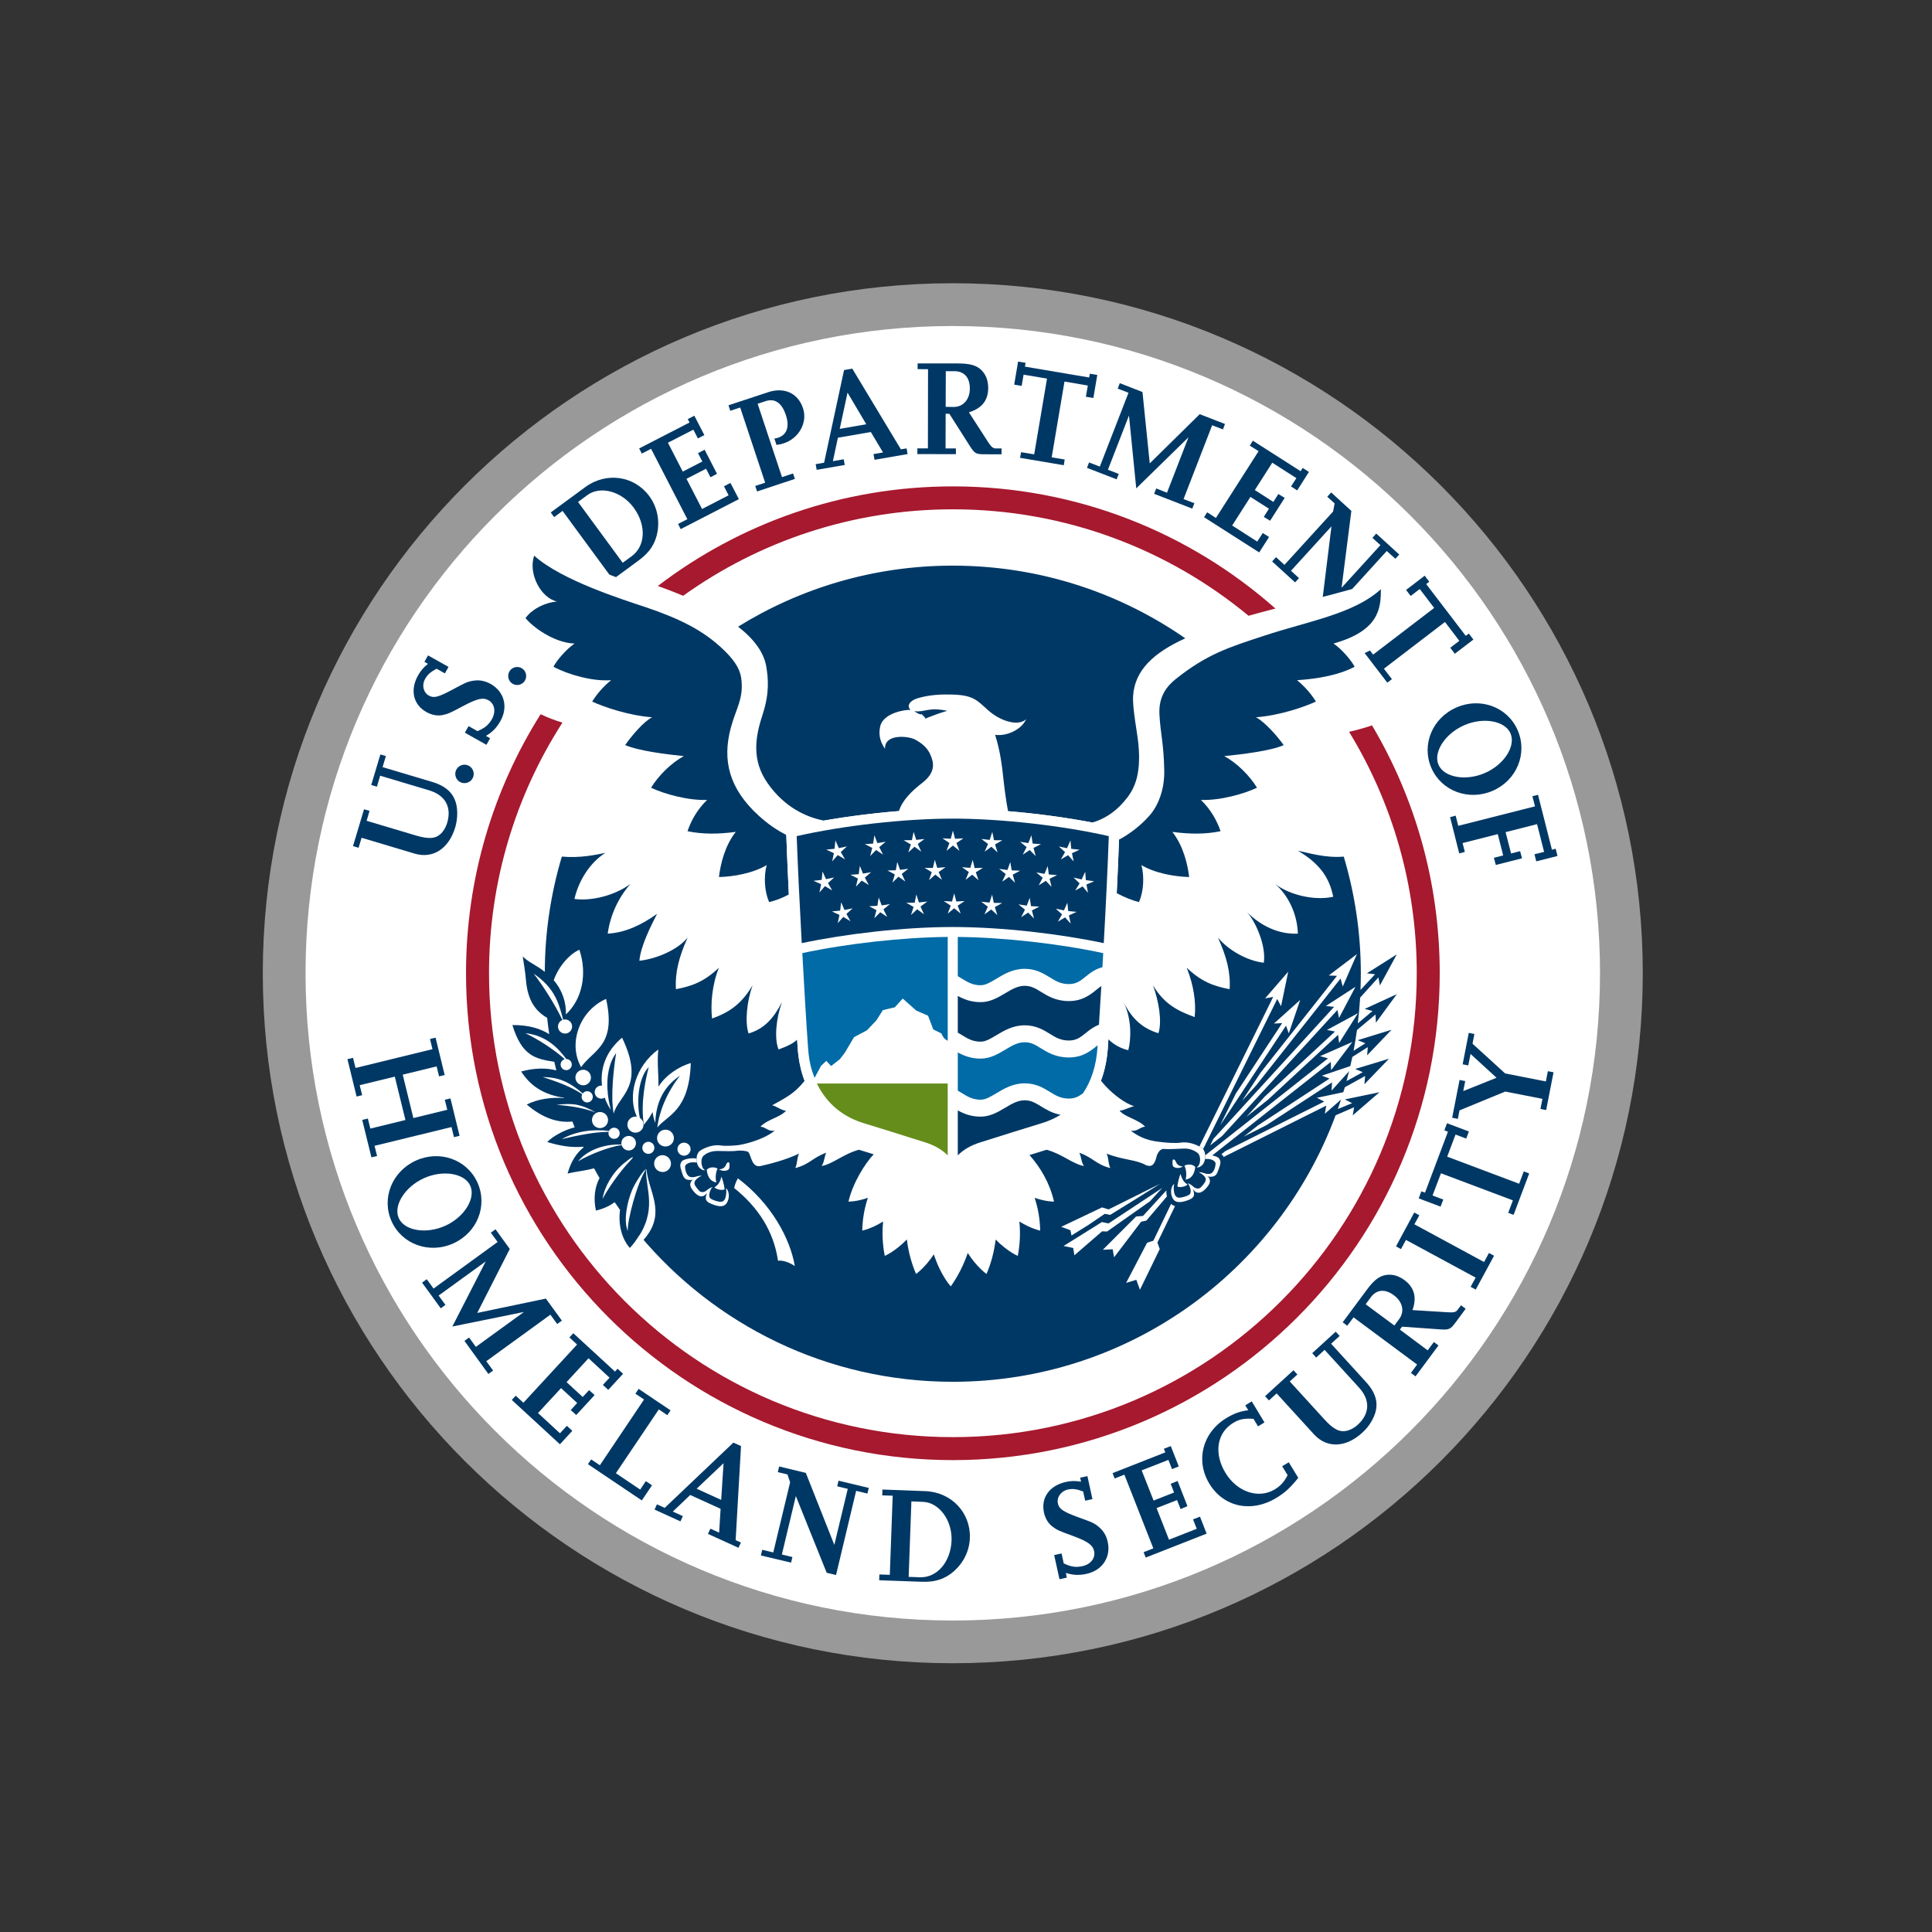 <?xml version="1.0" encoding="utf-8"?>
<!-- Generator: Adobe Illustrator 16.0.0, SVG Export Plug-In . SVG Version: 6.00 Build 0)  -->
<!DOCTYPE svg PUBLIC "-//W3C//DTD SVG 1.1//EN" "http://www.w3.org/Graphics/SVG/1.1/DTD/svg11.dtd">
<svg version="1.1" id="Layer_1" xmlns="http://www.w3.org/2000/svg" xmlns:xlink="http://www.w3.org/1999/xlink" x="0px" y="0px"
	 width="378px" height="378px" viewBox="-61 -44.5 378 378" enable-background="new -61 -44.5 378 378" xml:space="preserve">
<rect x="-61" y="-44.5" width="378" height="378" fill="#333333" stroke="none"/>
<circle fill="#FFFFFF" cx="124.918" cy="145.679" r="132.845"/>
<path fill="#003865" d="M211.254,156.978l-6.609,2.034l1.495,0.611l-2.314,1.466c0.246-1.349,0.484-2.701,0.673-4.067l3.622-3.026
	l0.084,1.594l4.079-5.573L206,152.899l1.546,0.404l-2.888,2.418c0.206-1.668,0.35-3.348,0.459-5.037l3.568-3.95l0.301,1.573
	l3.295-6.07l-5.852,3.696l1.608,0.181l-2.847,3.067c0.025-1.062,0.06-2.112,0.06-3.175c0-7.961-1.173-15.647-3.344-22.911
	c-3.612,0.334-7.234-0.819-8.972-1.153c4.624,2.712,6.227,5.643,6.913,9.012c-3.699,0.827-8.647-0.386-11.359-2.506
	c2.651,2.314,4.324,5.96,4.441,9.719c-3.818,0.19-7.341-1.595-9.932-4.196c1.66,1.855,3.762,6.547,3.271,9.887
	c-3.192-0.341-6.933-2.432-8.98-4.923c1.695,3.732,2.499,6.76,2.293,10.104c-3.162-0.598-5.565-1.494-8.401-4.206
	c1.366,3.409,1.869,6.841,1.561,9.655c-3.655-1.294-6.088-2.76-8.149-6.201c1.1,3.042,1.813,7.028,1.055,9.36
	c-3.097-0.93-5.146-2.796-6.752-5.959c1.591,3.357,1.389,7.259,0.859,9.28c-1.301-0.254-2.997-1.153-3.883-2.149
	c-0.055,0.613-0.1,1.202-0.125,1.774c-0.166,2.271-0.61,4.398-1.353,6.35c0.257,0.279,0.871,0.995,0.89,1.024
	c1.628,1.749,3.857,3.413,5.613,3.972c-0.76,0.109-1.8,0.761-2.847,0.882c1.161,1.315,3.527,1.61,4.989,3.104
	c-1.135,0.137-1.403,0.959-2.788,0.805c2.638,2.039,5.055,2.105,6.402,2.267c0.549,0.06,2.322,0.229,3.446,0.052
	c1.592-0.242,3.23,0.548,3.865,0.915c0.978,0.573,0.926,1.918,0.732,2.602c-0.118,0.403-0.291,0.89-1.025,1.268
	c-0.419,0.124-0.694,0.161-0.269-0.155c0.383-0.278,0.732-1.983-0.149-2.651c-0.646-0.471-1.558-0.86-2.631-0.805
	c-1.19,0.055-3.009,0.154-3.891,0.073c-0.805-0.091-1.312,0.97-1.427,1.419c-0.286,1.062-0.616,2.373-2.147,1.724
	c-1.885-1.081-4.563-0.988-7.642-2.234c0.434,0.943,0.25,1.768,0.72,2.825c-2.743-0.676-3.438-2.072-6.055-2.991
	c0.438,0.952,0.309,1.697,0.899,2.594c-2.2-0.382-4.254-2.366-7.314-3.182c-0.1,0.029-0.184,0.069-0.276,0.088
	c-1.112,0.334-2.138,0.65-3.066,0.948c2.167,2.454,3.96,5.466,4.798,9.11c0,0-1.528,0.045-3.788-0.741
	c0.646,1.99,1.044,4.125,1.081,6.411c0,0-1.717-0.316-4.071-1.778c0.217,2.164,0.14,4.416-0.313,6.727c0,0-1.984-0.819-4.328-3.2
	c-0.271,2.234-0.827,4.486-1.785,6.735c0,0-1.818-1.231-3.674-4.101c-0.766,2.237-1.841,4.435-3.314,6.532
	c0,0-1.977-2.079-3.317-6.268c-1.786,2.686-3.487,3.836-3.487,3.836c-0.958-2.248-1.521-4.5-1.793-6.746
	c-2.34,2.393-4.324,3.212-4.324,3.212c-0.459-2.311-0.533-4.563-0.324-6.727c-2.348,1.462-4.079,1.777-4.079,1.777
	c0.041-2.285,0.438-4.42,1.099-6.411c-2.274,0.786-3.798,0.742-3.798,0.742c0.862-3.719,3.299-7.542,4.938-9.258
	c-0.804-0.258-1.665-0.515-2.602-0.801c-0.088-0.019-0.172-0.06-0.279-0.089c-3.057,0.815-5.102,2.801-7.314,3.183
	c0.584-0.896,0.47-1.643,0.9-2.594c-2.605,0.919-3.31,2.314-6.04,2.991c0.456-1.058,0.271-1.881,0.72-2.826
	c-2.546,1.246-6.026,2.11-7.565,2.439c-1.708,0.354-1.807-2.185-2.366-2.748c-0.238-0.241-1.613-0.341-2.186-0.253
	c-0.849,0.143-2.492,0.07-3.718,0.048c-1.235-0.025-2.084,0.338-2.719,0.83c-0.908,0.653-0.478,2.429-0.088,2.719
	c0.422,0.305,0.162,0.266-0.261,0.15c-0.728-0.375-0.916-0.866-1.033-1.271c-0.18-0.669-0.25-2.021,0.742-2.579
	c0.625-0.387,2.274-1.173,3.87-0.926c1.116,0.172,2.888,0,3.424-0.063c0.54-0.063,4.519-0.779,7.146-2.818
	c-1.377,0.154-1.646-0.668-2.792-0.804c1.477-1.496,3.84-1.79,4.997-3.105c-1.036-0.12-1.955-0.951-2.715-1.069
	c2.318-1.285,3.854-2.035,5.489-3.783c0.018-0.029,0.628-0.717,0.871-0.999c-0.738-1.952-1.194-4.104-1.353-6.375
	c-0.037-0.555-0.073-1.125-0.113-1.709c-0.566,0.628-1.735,1.261-3.63,1.943c-0.886-2.152-0.463-6.168,0.669-9.28
	c-1.62,3.167-3.438,5.228-6.543,6.154c-0.757-2.322-0.301-6.375,0.783-9.417c-2.057,3.442-4.258,5.19-7.925,6.484
	c-0.309-2.811-0.015-6.529,1.341-9.938c-2.829,2.711-5.235,3.607-8.407,4.206c-0.194-3.343,0.614-6.371,2.293-10.104
	c-2.028,2.492-6.249,4.196-9.442,4.538c0.246-2.899,2.278-6.863,3.461-9.186c-3.001,2.153-6.198,3.696-9.656,3.88
	c0.434-3.288,1.903-6.845,4.438-9.718c-2.979,2.208-7.524,3.399-10.949,2.932c0.827-3.608,3.049-7.124,6.043-9.013
	c-1.738,0.346-4.886,1.062-8.512,0.728c-2.135,7.149-3.303,14.715-3.333,22.544c-1.812-1.422-3.075-1.781-4.313-3.009
	c0.228,1.697,0.452,2.623,0.636,4.718c0.334,3.776,1.771,5.938,4.141,7.292c0.107,1.073,0.246,2.136,0.404,3.201
	c-1.752-1.121-4.107-1.819-7.208-1.783c1.885,6.147,4.586,6.606,8.2,7.184c0.125,0.566,0.261,1.125,0.393,1.683
	c-1.925-0.504-4.244-0.511-6.875,0.217c1.819,2.826,4.342,4.526,8.37,5.133c0.007,0.025,0.018,0.044,0.033,0.069
	c-2.48-0.198-5.162,0.169-7.308,1.257c3.057,2.631,6.063,3.634,8.924,3.328c0.146,0.383,0.294,0.757,0.449,1.132
	c-2.264,0.6-4.262,1.771-5.379,2.866c2.385,0.754,4.832,1.154,7.043,0.926c0.015,0.056,0.047,0.107,0.066,0.161
	c-1.293,0.992-2.418,2.594-3.123,5.096c1.701-0.422,3.446-0.541,5.184-1.035c0.346,0.648,0.702,1.281,1.073,1.909
	c-0.918,1.745-1.238,3.935-0.702,6.367c1.462-0.346,2.664-0.911,3.663-1.643c0.342,0.507,0.688,1.003,1.048,1.51
	c-0.368,2.785,0.275,5.585,1.928,7.451c0.775-0.87,1.396-1.709,1.892-2.51c14.637,17.537,36.66,28.691,61.282,28.691
	c34.356,0,63.638-21.706,74.899-52.139l3.625-1.572l-0.274,1.587l5.231-4.526l-6.774,1.403l1.425,0.735l-2.788,1.149
	c0.488-1.399,0.948-2.832,1.363-4.266l3.972-2.201l-0.14,1.614l4.806-4.99l-6.617,2.002l1.491,0.625l-3.182,1.745
	c0.425-1.555,0.812-3.138,1.14-4.722l3.023-1.918l-0.129,1.6L211.254,156.978"/>
<path fill="#A6192E" d="M207.437,97.421c-1.514,0.518-3.023,0.934-4.489,1.257c8.406,13.763,13.242,29.932,13.242,47.24
	c0,50.125-40.64,90.76-90.753,90.76c-50.132,0-90.759-40.635-90.759-90.76c0-18.069,5.272-34.899,14.369-49.044
	c-1.44-0.412-2.858-0.962-4.273-1.639c-9.244,14.678-14.597,32.059-14.597,50.683c0,52.601,42.655,95.257,95.261,95.257
	c52.597,0,95.249-42.656,95.249-95.257C220.686,128.206,215.857,111.625,207.437,97.421"/>
<path fill="#A6192E" d="M72.659,72.063c14.877-10.644,33.092-16.915,52.778-16.915c21.975,0,42.138,7.822,57.843,20.828
	c1.769-0.503,3.495-0.962,5.262-1.411c-16.809-14.873-38.903-23.903-63.104-23.903c-21.706,0-41.718,7.263-57.734,19.487
	c0.757,0.275,1.521,0.551,2.297,0.849C70.91,71.35,71.806,71.703,72.659,72.063"/>
<path fill="#999999" d="M125.41,272.558c-69.931,0-126.629-56.707-126.629-126.64c0-69.938,56.698-126.632,126.629-126.632
	c69.938,0,126.636,56.694,126.636,126.632C252.046,215.849,195.349,272.558,125.41,272.558 M125.41,10.916
	c-74.553,0-134.994,60.449-134.994,135.002c0,74.558,60.441,134.998,134.994,134.998c74.561,0,135.002-60.44,135.002-134.998
	C260.412,71.365,199.971,10.916,125.41,10.916z"/>
<path fill="#003865" d="M92.836,118.855c-1.914-0.985-3.593-2.127-5.401-3.773c-5.79-5.283-7.164-10.828-5.445-17.198
	c1.014-3.807,2.564-5.71,2.036-9.673c-0.305-2.264-1.915-4.092-3.517-5.632c-3.872-3.718-8.465-6.015-15.247-8.307
	c-4.196-1.407-16.379-5.191-21.75-10.056c-1.227,3.578,1.371,8.333,4.479,8.964c-2.748,0.279-5.085,1.709-6.176,3.263
	c2.072,2.399,6.202,4.894,9.611,4.964c-1.572,1.051-3.505,3.288-4.141,4.545c2.95,1.573,7.661,2.892,11.279,2.63
	c-1.524,1.22-2.844,2.771-3.7,4.188c2.44,1.117,7.205,2.73,11.735,3.067c-1.672,0.823-4.053,3.674-5.283,5.431
	c2.55,1.135,8.068,1.822,11.492,2.171c-2.451,1.286-5.015,3.854-6.426,6.18c2.484,1.19,7.153,2.521,10.967,2.392
	c-1.885,1.812-3.123,4.001-3.833,6.118c2.884,0.595,5.916,0.606,9.439,0.132c-2.135,2.708-2.991,6.286-3.288,8.832
	c2.858-0.074,6.654-0.731,9.332-2.333c-0.58,2.186-0.455,5.147,0.492,7.233c1.124-0.257,2.429-0.724,3.851-1.488
	C93.145,126.435,92.961,122.28,92.836,118.855"/>
<path fill="#003865" d="M209.175,70.778c-5.383,4.872-13.983,6.176-23.012,9.159c-6.8,2.238-11.021,3.553-17.109,8.406
	c-1.738,1.386-3.395,3.42-3.208,6.918c0.205,3.883,0.834,5.559,0.944,10.989c0.07,3.875-1.268,6.999-2.899,8.832
	c-1.714,1.951-3.944,3.641-5.951,4.688c-0.112,3.299-0.264,6.625-0.448,10.482c1.415,0.771,3.223,1.483,4.351,1.741
	c0.934-2.087,1.065-5.048,0.481-7.234c2.68,1.602,6.483,2.259,9.338,2.333c-0.305-2.545-1.157-6.125-3.292-8.832
	c3.513,0.474,6.552,0.463,9.439-0.132c-0.721-2.117-1.962-4.306-3.844-6.118c3.826,0.129,8.483-1.202,10.971-2.392
	c-1.41-2.326-3.967-4.894-6.417-6.18c3.42-0.349,9.093-1.014,11.639-2.153c-1.23-1.749-3.776-4.625-5.43-5.448
	c4.526-0.338,9.28-1.951,11.738-3.068c-0.863-1.418-2.186-2.968-3.692-4.188c4.244-0.275,8.315-1.058,11.262-2.63
	c-0.64-1.257-2.561-3.495-4.133-4.545C209.006,78.868,209.156,74.326,209.175,70.778"/>
<path fill="#003865" d="M170.901,80.389C158,71.431,142.322,66.167,125.41,66.167c-15.402,0-29.803,4.383-42.001,11.94
	c3.164,2.461,5.041,5.066,5.508,7.767c0.393,2.362,0.665,5.217-0.699,9.379c-1.447,4.416-2.244,8.953,1.021,13.561
	c3.241,4.589,7.458,6.566,10.945,7.234c4.578-0.801,9.641-1.456,14.696-1.859c0.65-2.143,2.593-3.998,4.556-5.511
	c2.833-2.211,2.212-4.137,1.543-5.636c-0.533-1.176-1.543-2.123-3.005-2.88c-1.274-0.658-5.952-1.153-5.819,1.844
	c-0.768-1.087-1.385-2.55-0.933-4.42c0.625-2.612,4.89-3.27,5.952-3.196c-0.823-0.694-0.316-1.812,1.551-2.333
	c2.271-0.628,4.416-0.724,6.5-0.668c4.272,0.103,4.942,1.153,7.112,3.075c2.613,2.326,6.077,3.134,7.438,1.73
	c-0.981,2.227-4.087,3.409-6.081,3.068c0.974,3.079,1.323,5.753,1.668,8.99c0.162,1.47,0.471,3.938,0.867,5.956
	c5.722,0.474,11.481,1.26,16.493,2.223c2.075-0.603,4.232-1.819,6.154-4.053c1.84-2.117,3.526-4.81,2.828-11.574
	c-0.198-1.907-1.146-6.775-1.014-9.06C160.986,86.542,164.843,83.155,170.901,80.389"/>
<path fill="#003865" d="M117.89,94.637c0.786,0.599,1.249,0.679,1.51,0.617c0.026,0.15,0.298,0.33,0.349,0.393
	c0.169,0.147,0.265,0.287,0.305,0.449c0.356-0.15,1.312-0.541,2.186-0.841c0.875-0.33,2.091-0.679,2.091-0.679
	C120.557,93.773,119.983,94.923,117.89,94.637"/>
<path fill="#003865" d="M231.079,110.207c4.707-2.062,6.834-7.319,4.847-11.853c-1.984-4.538-7.282-6.496-11.985-4.432
	c-4.706,2.057-6.874,7.293-4.887,11.834C221.034,110.287,226.377,112.268,231.079,110.207 M225.469,97.396
	c3.719-1.636,7.978-0.886,9.053,1.576c1.096,2.491-1.237,6.128-4.967,7.756c-3.737,1.639-8.014,0.9-9.105-1.59
	C219.381,102.679,221.71,99.038,225.469,97.396z"/>
<polyline fill="#003865" points="224.503,122.471 222.71,115.373 223.801,115.085 224.308,117.074 239.327,113.264 238.813,111.28 
	239.915,111.004 242.641,121.751 243.372,121.56 243.725,122.974 239.574,124.025 239.225,122.643 241.105,122.167 239.729,116.747 
	233.574,118.312 234.644,122.481 236.414,122.03 236.789,123.43 231.66,124.73 231.277,123.327 233.1,122.868 232.042,118.698 
	225.16,120.446 225.598,122.184 224.503,122.471 "/>
<path fill="#003865" d="M14.499,103.424l-0.646,2.168l9.692,2.888c2.921,0.875,4.449,2.432,4.828,4.923
	c0.176,1.282,0.078,2.638-0.308,3.975c-1.253,4.17-4.354,6.191-7.915,5.14L9.745,119.41l-0.591,1.958l-1.087-0.327l2.157-7.208
	l1.077,0.32l-0.57,1.936l9.611,2.869c2.608,0.771,3.928,0.662,5.022-0.444c0.485-0.529,0.896-1.227,1.121-2.002
	c0.929-3.089-0.36-5.434-3.516-6.378l-9.589-2.866l-0.636,2.146l-1.113-0.323l1.79-5.981L14.499,103.424"/>
<path fill="#003865" d="M31.546,107.624c-0.396,0.908-1.444,1.337-2.37,0.963c-0.911-0.386-1.348-1.448-0.962-2.363
	c0.386-0.919,1.451-1.356,2.358-0.974C31.495,105.636,31.925,106.691,31.546,107.624"/>
<path fill="#003865" d="M34.889,99.941l-0.716,1.286l-4.221-2.377l0.728-1.282l1.73,0.978c1.433-0.587,2.186-1.206,2.839-2.355
	c0.812-1.456,0.533-2.998-0.675-3.685c-1.065-0.595-2.182-0.33-4.82,1.058c-2.751,1.477-3.141,1.627-4.188,1.844
	c-1.01,0.199-2.117-0.018-3.152-0.599c-2.583-1.462-3.229-4.321-1.613-7.175c0.518-0.919,1.065-1.569,1.933-2.245l-0.695-0.396
	l0.709-1.261l4.008,2.248l-0.712,1.268l-1.624-0.911c-1.176,0.636-1.768,1.131-2.248,2.002c-0.687,1.215-0.353,2.637,0.742,3.258
	c0.948,0.533,1.826,0.319,4.533-1.128c1.308-0.687,2.109-1.125,2.443-1.271c0.684-0.338,1.466-0.532,2.326-0.577
	c0.981-0.04,1.867,0.191,2.781,0.694c2.675,1.503,3.458,4.508,1.918,7.253c-0.768,1.356-1.602,2.19-2.847,2.91L34.889,99.941"/>
<path fill="#003865" d="M41.947,87.755c0,0.985-0.783,1.767-1.764,1.767c-0.981,0-1.752-0.782-1.752-1.767
	c0-0.974,0.771-1.756,1.752-1.756C41.165,85.999,41.947,86.781,41.947,87.755"/>
<polyline fill="#003865" points="83.563,53.157 72.174,59.024 71.666,58.01 73.482,57.081 66.384,43.311 64.569,44.244 
	64.054,43.237 73.908,38.163 73.563,37.498 74.845,36.833 76.81,40.628 75.543,41.279 74.657,39.563 69.683,42.12 72.585,47.768 
	76.417,45.794 75.568,44.17 76.858,43.483 79.283,48.201 78.004,48.88 77.145,47.208 73.313,49.178 76.359,55.085 81.55,52.41 
	80.643,50.644 81.917,49.986 83.563,53.157 "/>
<path fill="#003865" d="M94.522,49.196l-7.399,2.461L86.76,50.58l1.943-0.643L83.82,35.231l-1.936,0.643l-0.357-1.077l7.741-2.557
	c3.16-1.058,5.868,0.176,6.837,3.116c0.933,2.781-0.765,5.894-3.754,6.878c-0.434,0.15-0.724,0.217-1.429,0.316l-0.412-1.26
	c0.353-0.033,0.488-0.081,0.713-0.143c1.738-0.577,2.296-2.16,1.536-4.427c-0.786-2.403-2.153-3.347-3.994-2.73L87.233,34.5
	l4.766,14.351l2.16-0.72L94.522,49.196"/>
<path fill="#003865" d="M116.383,43.226l-1.121,0.188l-9.512-15.791l-1.61,0.283l-3.902,18.125l-1.649,0.283l0.198,1.11l5.485-0.952
	l-0.195-1.113l-2.119,0.371l0.981-4.589l6.44-1.117l2.392,4.004l-1.866,0.316l0.195,1.117l6.471-1.12L116.383,43.226
	 M103.297,39.409l1.524-7.095l3.667,6.194L103.297,39.409z"/>
<path fill="#003865" d="M134.962,43.237h-1.116c-0.532,0-0.855-0.242-1.484-1.187l-3.792-5.879c2.528-0.779,3.767-2.322,3.774-4.75
	c0-1.429-0.419-2.583-1.304-3.483c-0.963-0.962-2.265-1.319-4.567-1.33l-7.94-0.008v1.124l2.039,0.012l-0.025,15.49l-2.057-0.004
	l-0.011,1.121l7.546,0.018v-1.124H124l0.018-6.787l0.732,0.018l4.02,6.323c0.914,1.422,1.178,1.583,2.767,1.587l3.413,0.011
	L134.962,43.237 M124.048,28.122h1.679c1.918,0.004,3.031,1.239,3.023,3.402c0,2.113-1.285,3.597-3.141,3.597l-1.584-0.018
	L124.048,28.122z"/>
<polyline fill="#003865" points="147.131,46.521 138.582,45.077 138.776,43.972 141.341,44.394 143.851,29.573 139.269,28.802 
	138.891,31.002 137.429,30.752 138.192,26.244 139.659,26.486 139.534,27.233 152.092,29.356 152.231,28.617 153.683,28.856 
	152.923,33.365 151.453,33.126 151.838,30.929 147.271,30.15 144.766,44.975 147.312,45.405 147.131,46.521 "/>
<polyline fill="#003865" points="172.27,55.012 164.807,52.117 165.215,51.065 167.327,51.9 171.53,41.055 161.31,51.051 
	159.887,36.796 155.766,47.411 157.881,48.219 157.471,49.28 151.669,47.036 152.08,45.978 154.182,46.79 159.793,32.347 
	157.688,31.531 158.091,30.469 162.529,32.2 163.951,46.162 173.728,36.536 178.673,38.454 178.271,39.519 176.162,38.704 
	170.567,53.146 172.684,53.958 172.27,55.012 "/>
<polyline fill="#003865" points="185.363,63.583 174.572,56.687 175.187,55.735 176.897,56.838 185.246,43.77 183.526,42.686 
	184.122,41.723 193.467,47.69 193.864,47.054 195.093,47.833 192.8,51.448 191.594,50.676 192.638,49.05 187.924,46.029 
	184.507,51.381 188.134,53.704 189.114,52.16 190.355,52.914 187.497,57.385 186.267,56.625 187.27,55.03 183.651,52.723 
	180.076,58.318 184.984,61.46 186.062,59.788 187.295,60.566 185.363,63.583 "/>
<path fill="#003865" d="M62.588,64.329l-1.756,1.278l-8.736-11.893l1.833-1.359c2.542-1.859,6.709-0.724,9.049,2.465
	C65.488,58.227,65.322,62.323,62.588,64.329 M66.039,52.572c-2.947-4.007-8.421-4.786-12.522-1.774l-6.763,4.964l0.665,0.915
	l1.649-1.216l9.156,12.466c0.433,0.172,0.871,0.327,1.297,0.488L64,65.119c2.124-1.558,3.241-3.274,3.645-5.584
	C68.07,57.033,67.5,54.567,66.039,52.572z"/>
<path fill="#003865" d="M208.267,59.895l-0.757,0.841l1.572,1.419l-7.602,8.344l1.918-15.038l-3.95-3.612l-0.764,0.838l1.437,1.304
	l-0.298,1.591l-9.516,10.434l-1.644-1.506l-0.771,0.834l4.493,4.1l0.765-0.838l-1.565-1.432l7.918-8.686l-1.701,13.8
	c1.646-0.434,3.409-0.894,5.294-1.422c0.169-0.047,0.305-0.096,0.463-0.128l6.764-7.433l1.683,1.518l0.761-0.827L208.267,59.895"/>
<path fill="#003865" d="M226.377,79.456l-0.596,0.452l-7.74-10.129l0.598-0.463l-0.896-1.179l-3.638,2.785l0.896,1.179l1.778-1.359
	l2.821,3.7l-11.948,9.138l-0.612-0.816c-0.351,0.191-0.691,0.364-1.048,0.508l4.435,5.793l0.904-0.687l-1.565-2.042l11.943-9.144
	l2.812,3.688l-1.775,1.356l0.894,1.168l3.634-2.774L226.377,79.456"/>
<path fill="#003865" d="M147.734,264.162l-1.444,0.316l-1.04-4.724l1.448-0.32l0.419,1.944c1.392,0.674,2.359,0.83,3.659,0.547
	c1.623-0.357,2.59-1.582,2.289-2.95c-0.258-1.179-1.205-1.862-3.995-2.909c-2.931-1.054-3.307-1.249-4.162-1.893
	c-0.827-0.617-1.399-1.583-1.653-2.744c-0.632-2.892,1.081-5.28,4.292-5.985c1.019-0.224,1.874-0.235,2.964-0.044l-0.176-0.79
	l1.419-0.305l0.985,4.497l-1.419,0.313l-0.4-1.804c-1.265-0.481-2.021-0.587-2.994-0.379c-1.363,0.306-2.212,1.514-1.943,2.741
	c0.238,1.048,0.985,1.572,3.857,2.638c1.39,0.508,2.249,0.813,2.583,0.959c0.698,0.295,1.379,0.746,1.974,1.36
	c0.687,0.713,1.109,1.521,1.337,2.554c0.65,2.993-1.069,5.569-4.152,6.245c-1.518,0.326-2.692,0.254-4.049-0.191L147.734,264.162"/>
<polyline fill="#003865" points="175.079,255.559 163.161,260.242 162.75,259.188 164.65,258.436 158.987,244.015 157.081,244.771 
	156.677,243.721 166.996,239.661 166.713,238.956 168.066,238.427 169.631,242.409 168.301,242.931 167.602,241.131 
	162.371,243.178 164.703,249.089 168.708,247.509 168.047,245.812 169.402,245.253 171.324,250.184 169.987,250.753 
	169.286,248.993 165.288,250.559 167.717,256.746 173.144,254.611 172.419,252.767 173.778,252.237 175.079,255.559 "/>
<path fill="#003865" d="M193.009,244.644c-1.519,1.898-2.584,2.895-4.332,3.949c-4.846,2.938-10.288,1.774-13.062-2.8
	c-2.751-4.533-1.34-10.004,3.281-12.814c1.484-0.908,2.638-1.331,4.332-1.569l-0.588-0.958l1.268-0.771l2.491,4.122l-1.26,0.769
	l-0.896-1.477c-1.874-0.114-2.768,0.077-3.976,0.808c-3.196,1.943-3.813,5.963-1.492,9.784c2.26,3.722,6.471,5.136,9.648,3.212
	c1.146-0.707,1.826-1.456,2.501-2.782l-1.065-1.741l1.291-0.778L193.009,244.644"/>
<path fill="#003865" d="M201.106,216.882l-1.676,1.521l6.815,7.474c2.054,2.248,2.562,4.36,1.599,6.69
	c-0.507,1.198-1.286,2.312-2.314,3.244c-3.219,2.951-6.918,3.071-9.424,0.346l-7.326-8.031l-1.51,1.37l-0.753-0.831l5.555-5.073
	l0.765,0.833l-1.491,1.353l6.768,7.422c1.826,2.002,3.021,2.589,4.52,2.208c0.701-0.205,1.402-0.58,1.998-1.136
	c2.389-2.168,2.487-4.857,0.268-7.282l-6.741-7.388l-1.646,1.507l-0.775-0.86l4.597-4.203L201.106,216.882"/>
<polyline fill="#003865" points="231.314,201.19 227.733,207.811 226.733,207.271 227.71,205.468 214.083,198.093 213.099,199.894 
	212.129,199.35 215.703,192.729 216.696,193.272 215.725,195.036 229.362,202.417 230.318,200.65 231.314,201.19 "/>
<polyline fill="#003865" points="238.192,185.088 235.136,193.195 234.085,192.791 235,190.353 220.928,185.055 219.278,189.403 
	221.38,190.189 220.851,191.582 216.574,189.966 217.085,188.584 217.805,188.846 222.295,176.92 221.589,176.656 222.111,175.263 
	226.392,176.88 225.869,178.269 223.779,177.475 222.147,181.803 236.223,187.103 237.131,184.689 238.192,185.088 "/>
<polyline fill="#003865" points="242.953,165.295 241.51,172.688 240.393,172.471 240.785,170.494 233.508,169.065 224.554,172.746 
	224.23,174.414 223.121,174.183 224.569,166.794 225.675,167.019 225.289,168.973 231.8,166.364 226.715,161.709 226.27,163.95 
	225.168,163.738 226.369,157.58 227.468,157.8 227.104,159.703 233.479,165.52 241.451,167.085 241.844,165.083 242.953,165.295 "/>
<path fill="#003865" d="M206.194,210.681l1.007-1.364c1.136-1.543,2.796-1.679,4.52-0.396c1.701,1.271,2.146,3.159,1.032,4.651
	l-0.94,1.271L206.194,210.681 M224.848,210.879l-0.665,0.894c-0.323,0.429-0.708,0.554-1.84,0.48l-6.988-0.433
	c0.89-2.487,0.367-4.42-1.568-5.864c-1.15-0.845-2.337-1.194-3.578-1.011c-1.36,0.203-2.399,1.029-3.784,2.896l-4.726,6.371
	l0.896,0.669l1.231-1.639l12.437,9.233l-1.216,1.639l0.902,0.676l4.494-6.051l-0.911-0.67l-1.202,1.629l-5.438-4.058l0.427-0.576
	l7.479,0.531c1.687,0.114,1.98-0.011,2.932-1.281l2.032-2.748L224.848,210.879z"/>
<polyline fill="#003865" points="11.67,181.936 9.869,174.613 10.972,174.349 11.461,176.311 18.324,174.631 16.244,166.145 
	9.377,167.816 9.859,169.777 8.768,170.039 6.979,162.731 8.066,162.463 8.562,164.45 23.614,160.772 23.133,158.781 
	24.221,158.521 26.002,165.832 24.904,166.096 24.426,164.143 17.795,165.759 19.877,174.253 26.514,172.629 26.021,170.668 
	27.134,170.406 28.916,177.718 27.821,177.989 27.333,176.009 12.28,179.68 12.776,181.674 11.67,181.936 "/>
<path fill="#003865" d="M27.722,198.759c4.684-2.128,6.733-7.404,4.684-11.911c-2.061-4.508-7.384-6.399-12.058-4.266
	c-4.666,2.135-6.771,7.396-4.718,11.903C17.677,198.993,23.049,200.893,27.722,198.759 M21.924,186.027
	c3.7-1.685,7.965-1.002,9.078,1.452c1.128,2.469-1.157,6.143-4.849,7.833c-3.729,1.689-8.006,1.007-9.126-1.463
	C15.91,191.392,18.195,187.728,21.924,186.027z"/>
<polyline fill="#003865" points="34.555,224.318 29.868,217.849 30.775,217.187 32.104,219.016 41.51,212.19 27.501,215.038 
	34.03,202.301 24.816,208.976 26.153,210.809 25.234,211.474 21.579,206.447 22.494,205.782 23.827,207.608 36.36,198.497 
	35.033,196.675 35.952,196.017 38.74,199.859 32.373,212.378 45.798,209.57 48.935,213.884 48.014,214.545 46.687,212.72 
	34.144,221.823 35.478,223.652 34.555,224.318 "/>
<polyline fill="#003865" points="48.554,238.077 39.129,229.399 39.901,228.576 41.408,229.947 51.908,218.562 50.406,217.169 
	51.166,216.346 59.33,223.855 59.822,223.297 60.91,224.284 58.007,227.427 56.953,226.464 58.26,225.05 54.149,221.247 
	49.846,225.913 53.01,228.825 54.256,227.481 55.335,228.451 51.743,232.35 50.666,231.388 51.93,229.995 48.771,227.085 
	44.263,231.963 48.558,235.925 49.906,234.463 50.971,235.443 48.554,238.077 "/>
<polyline fill="#003865" points="64.569,249.06 54.028,241.969 54.667,241.035 56.364,242.182 65.01,229.315 63.316,228.18 
	63.948,227.239 70.197,231.438 69.562,232.383 67.897,231.255 59.499,243.735 64.253,246.943 65.362,245.285 66.567,246.102 
	64.569,249.06 "/>
<path fill="#003865" d="M83.959,257.3l-1.028-0.466l1.051-18.407l-1.492-0.68l-13.439,12.771l-1.518-0.69l-0.466,1.024l5.063,2.308
	l0.478-1.025l-1.969-0.893l3.405-3.245l5.944,2.704l-0.29,4.662l-1.705-0.775l-0.478,1.021l5.974,2.719L83.959,257.3
	 M75.301,246.771l5.265-4.993l-0.463,7.18L75.301,246.771z"/>
<polyline fill="#003865" points="102.573,263.656 100.743,263.217 94.707,248.207 91.974,259.641 94.038,260.141 93.777,261.234 
	87.866,259.829 88.126,258.719 90.294,259.239 93.59,245.506 93.064,243.975 91.18,243.526 91.441,242.421 96.657,243.67 
	102.238,257.76 104.869,246.8 102.8,246.3 103.062,245.202 108.983,246.616 108.708,247.719 106.504,247.189 102.573,263.656 "/>
<path fill="#003865" d="M119.37,264.978c2.634,0.096,4.567-0.554,6.319-2.108c1.893-1.715,2.976-3.982,3.068-6.459
	c0.176-4.975-3.639-8.981-8.723-9.166l-8.387-0.313l-0.033,1.139l2.043,0.066l-0.563,15.482l-2.042-0.07l-0.037,1.131
	L119.37,264.978 M117.316,249.251l2.274,0.092c3.152,0.116,5.717,3.6,5.585,7.546c-0.162,4.221-2.837,7.324-6.209,7.207l-2.186-0.08
	L117.316,249.251z"/>
<path fill="#FFFFFF" d="M125.406,186.034h-0.852c-0.43-2.685-2.381-4.342-5.221-5.213c-2.16-0.673-5.291-1.69-11.993-3.74
	c-7.77-2.388-11.735-8.642-12.271-16.489c-0.753-11.1-1.859-30.602-2.274-43.016c8.77-2.149,21.713-3.84,32.61-3.84
	c10.9,0,23.838,1.69,32.611,3.84c-0.396,12.414-1.528,31.916-2.271,43.016c-0.541,7.848-4.501,14.102-12.272,16.489
	c-6.705,2.05-9.831,3.067-11.992,3.74c-2.848,0.871-4.799,2.527-5.217,5.213H125.406"/>
<path fill="#006BA6" d="M123.188,157.701l-1.591-0.798l-1.025-2.679l-2.326-1.018l-2.623-2.341l-1.558,1.716l-2.326,0.548
	l-1.238,1.958l-1.87,1.988l-2.546,1.356l-1.759,2.979l-0.999,1.319l-1.716,1.341l-0.952-1.007l-1.018,0.97l-1.271,2.355
	c-0.669-1.76-1.073-3.123-1.275-5.938c-0.375-5.217-0.753-11.765-1.12-18.469c8.605-1.856,19.556-3.083,28.449-3.167v20.32
	C124.015,158.892,123.607,158.696,123.188,157.701"/>
<path fill="#658D1B" d="M124.422,167.489H98.833c0.378,0.793,0.809,1.528,1.308,2.226c1.84,2.587,4.464,4.497,7.792,5.519
	c4.515,1.386,7.399,2.293,9.498,2.962l2.505,0.783c2.047,0.632,3.479,1.557,4.487,2.571V167.489"/>
<path fill="#003865" d="M151.445,157.599c0.701-0.559,1.507-1.209,2.567-1.595c0.151-2.393,0.306-4.945,0.467-7.591
	c-0.283,0.191-0.577,0.434-0.94,0.72c-1.22,0.988-2.744,2.229-5.431,2.229c-2.514,0-4.145-1.007-5.452-1.814
	c-1.062-0.657-1.918-1.172-3.171-1.172c-1.381,0-2.567,0.706-3.832,1.466c-1.363,0.808-2.902,1.73-4.787,1.73
	c-1.933,0-3.329-0.595-4.472-1.217v7.184c0.258,0.147,0.512,0.302,0.758,0.452c1.146,0.706,2.139,1.315,3.715,1.315
	c0.974,0,1.939-0.58,3.079-1.268c1.517-0.903,3.244-1.933,5.54-1.933c2.182,0,3.627,0.878,4.915,1.664
	c1.14,0.713,2.136,1.312,3.708,1.312C149.611,159.082,150.431,158.433,151.445,157.599"/>
<path fill="#003865" d="M130.866,173.974c-1.933,0-3.329-0.588-4.472-1.224v8.796c1.004-1.011,2.433-1.938,4.49-2.569l2.495-0.781
	c2.102-0.67,4.97-1.577,9.501-2.962c1.318-0.408,2.531-0.948,3.63-1.628c-1.646-0.302-2.844-1.036-3.854-1.656
	c-1.062-0.658-1.918-1.177-3.171-1.177c-1.381,0-2.567,0.717-3.832,1.469C134.291,173.049,132.751,173.974,130.866,173.974"/>
<path fill="#006BA6" d="M151.445,146.55c0.837-0.672,1.852-1.48,3.244-1.8c0.056-0.915,0.106-1.841,0.158-2.767
	c-8.604-1.856-19.546-3.083-28.453-3.167v7.675c0.258,0.154,0.512,0.298,0.758,0.455c1.146,0.698,2.139,1.319,3.715,1.319
	c0.974,0,1.939-0.596,3.079-1.271c1.517-0.92,3.244-1.944,5.54-1.944c2.182,0,3.627,0.899,4.915,1.672
	c1.14,0.709,2.136,1.315,3.708,1.315C149.611,148.038,150.431,147.385,151.445,146.55"/>
<path fill="#006BA6" d="M126.395,161.404v7.483c0.258,0.144,0.512,0.306,0.758,0.453c1.146,0.705,2.139,1.318,3.715,1.318
	c0.974,0,1.939-0.587,3.079-1.264c1.517-0.907,3.244-1.939,5.54-1.939c2.182,0,3.627,0.885,4.915,1.664
	c1.14,0.713,2.136,1.319,3.708,1.319c1.224,0,1.988-0.438,2.785-1.04c1.643-2.433,2.597-5.445,2.829-8.947
	c0.004-0.153,0.018-0.298,0.029-0.437c-0.07,0.047-0.14,0.109-0.213,0.165c-1.22,0.988-2.744,2.216-5.431,2.216
	c-2.513,0-4.145-0.992-5.452-1.793c-1.062-0.669-1.918-1.188-3.171-1.188c-1.382,0-2.568,0.709-3.832,1.478
	c-1.363,0.808-2.902,1.728-4.787,1.728C128.934,162.621,127.537,162.033,126.395,161.404"/>
<path fill="#003865" d="M95.861,140.025c-0.408-7.474-0.765-15.001-0.988-20.934c9.079-2.065,21.092-3.425,30.535-3.425
	s21.476,1.36,30.531,3.425c-0.205,5.934-0.569,13.461-0.985,20.934c-8.546-1.805-19.847-3.152-29.547-3.152
	C115.714,136.872,104.41,138.221,95.861,140.025"/>
<polyline fill="#FFFFFF" points="101.82,124.025 102.15,122.416 100.659,121.736 102.286,121.563 102.451,119.932 103.12,121.435 
	104.708,121.104 103.502,122.202 104.326,123.632 102.907,122.797 101.82,124.025 "/>
<polyline fill="#FFFFFF" points="111.776,122.706 110.398,121.81 109.249,122.993 109.66,121.398 108.208,120.656 109.825,120.549 
	110.074,118.925 110.666,120.454 112.279,120.193 111.023,121.244 111.776,122.706 "/>
<polyline fill="#FFFFFF" points="119.245,122.125 117.919,121.163 116.717,122.28 117.21,120.711 115.792,119.896 117.416,119.877 
	117.75,118.26 118.264,119.826 119.881,119.646 118.566,120.619 119.245,122.125 "/>
<polyline fill="#FFFFFF" points="126.712,121.964 125.443,120.932 124.184,121.964 124.76,120.428 123.386,119.521 125.021,119.609 
	125.443,118.018 125.858,119.609 127.49,119.521 126.135,120.428 126.712,121.964 "/>
<polyline fill="#FFFFFF" points="147.976,122.816 146.564,123.643 147.378,122.214 146.169,121.115 147.764,121.453 
	148.436,119.936 148.595,121.574 150.226,121.751 148.727,122.434 149.07,124.04 147.976,122.816 "/>
<polyline fill="#FFFFFF" points="139.854,121.244 138.586,120.196 140.191,120.465 140.797,118.925 141.041,120.549 
	142.672,120.648 141.213,121.398 141.632,122.993 140.471,121.81 139.101,122.713 139.854,121.244 "/>
<polyline fill="#FFFFFF" points="132.317,120.627 131.014,119.646 132.634,119.833 133.145,118.264 133.479,119.888 
	135.106,119.896 133.681,120.718 134.178,122.291 132.976,121.163 131.649,122.125 132.317,120.627 "/>
<polyline fill="#FFFFFF" points="102.907,136.116 103.241,134.511 101.764,133.819 103.381,133.665 103.573,132.03 104.226,133.54 
	105.813,133.221 104.604,134.309 105.398,135.737 103.991,134.896 102.907,136.116 "/>
<polyline fill="#FFFFFF" points="112.592,134.896 111.221,133.988 110.064,135.152 110.482,133.569 109.039,132.81 110.663,132.721 
	110.919,131.098 111.512,132.644 113.117,132.387 111.846,133.423 112.592,134.896 "/>
<polyline fill="#FFFFFF" points="119.774,134.374 118.44,133.404 117.243,134.521 117.739,132.945 116.328,132.126 117.956,132.122 
	118.283,130.506 118.79,132.067 120.42,131.884 119.102,132.868 119.774,134.374 "/>
<polyline fill="#FFFFFF" points="126.961,134.241 125.689,133.202 124.426,134.241 125.014,132.691 123.644,131.792 125.264,131.88 
	125.689,130.288 126.108,131.88 127.736,131.792 126.372,132.691 126.961,134.241 "/>
<polyline fill="#FFFFFF" points="147.385,134.988 145.975,135.825 146.79,134.393 145.577,133.295 147.168,133.614 147.829,132.122 
	147.999,133.75 149.626,133.915 148.138,134.599 148.483,136.212 147.385,134.988 "/>
<polyline fill="#FFFFFF" points="139.54,133.481 138.273,132.441 139.886,132.691 140.471,131.16 140.721,132.791 142.355,132.875 
	140.896,133.625 141.308,135.216 140.162,134.048 138.788,134.951 139.54,133.481 "/>
<polyline fill="#FFFFFF" points="132.272,132.894 130.977,131.916 132.597,132.097 133.107,130.538 133.438,132.145 
	135.077,132.178 133.644,132.975 134.133,134.547 132.935,133.434 131.611,134.396 132.272,132.894 "/>
<polyline fill="#FFFFFF" points="106.467,128.98 106.849,127.379 105.383,126.655 107.014,126.534 107.231,124.899 107.841,126.42 
	109.439,126.141 108.208,127.202 108.983,128.657 107.594,127.79 106.467,128.98 "/>
<polyline fill="#FFFFFF" points="99.325,130.116 99.656,128.496 98.153,127.831 99.77,127.647 99.931,126.013 100.607,127.504 
	102.205,127.178 100.997,128.275 101.82,129.708 100.405,128.878 99.325,130.116 "/>
<polyline fill="#FFFFFF" points="116.133,127.974 114.792,127.029 113.602,128.181 114.072,126.589 112.628,125.807 
	114.267,125.767 114.55,124.139 115.101,125.693 116.717,125.473 115.428,126.482 116.133,127.974 "/>
<polyline fill="#FFFFFF" points="123.291,127.629 121.989,126.622 120.759,127.706 121.295,126.152 119.899,125.292 
	121.519,125.326 121.898,123.724 122.368,125.292 123.992,125.172 122.651,126.116 123.291,127.629 "/>
<polyline fill="#FFFFFF" points="130.451,127.725 129.213,126.637 127.92,127.633 128.552,126.116 127.222,125.172 128.843,125.3 
	129.313,123.728 129.684,125.336 131.314,125.3 129.918,126.16 130.451,127.725 "/>
<polyline fill="#FFFFFF" points="150.816,128.93 149.376,129.73 150.226,128.33 149.05,127.199 150.629,127.566 151.32,126.068 
	151.453,127.706 153.076,127.919 151.566,128.559 151.875,130.186 150.816,128.93 "/>
<polyline fill="#FFFFFF" points="143.006,127.25 141.753,126.189 143.358,126.472 143.99,124.951 144.199,126.589 145.82,126.711 
	144.362,127.423 144.739,129.025 143.623,127.831 142.223,128.717 143.006,127.25 "/>
<polyline fill="#FFFFFF" points="135.778,126.516 134.492,125.502 136.113,125.719 136.656,124.172 136.947,125.785 
	138.582,125.854 137.142,126.622 137.59,128.209 136.414,127.07 135.077,128 135.778,126.516 "/>
<path fill="#FFFFFF" d="M52.694,164.285c2.406-3.421,6.933-4.159,4.891-13.345C52.451,153.186,50.06,159.586,52.694,164.285"/>
<path fill="#FFFFFF" d="M52.36,141.322c-1.646,0.68-3.972,2.962-5.019,5.971c1.727,1.994,2.458,4.446,2.381,6.672
	C52.863,151.088,53.954,146.123,52.36,141.322"/>
<path fill="#FFFFFF" d="M55.406,173.096c0.209,0.029,0.158,0.007-0.074-0.066c-2.414-1.345-4.119-1.812-7.433-1.364
	C51.007,171.894,53.187,172.328,55.406,173.096"/>
<path fill="#FFFFFF" d="M65.491,184.25c-0.029,0.069-0.063,0.143-0.081,0.215c-0.088,3.716,2.292,7.853-1.965,13.719
	c-0.206,0.703-0.485,2.22,1.705-0.382C69.469,192.674,65.796,188.489,65.491,184.25"/>
<path fill="#FFFFFF" d="M56.89,190.062c0.356-2.314,1.893-5.073,4.148-6.933c1.569-1.301,2.458-1.778,1.143-0.396
	C60.186,184.814,57.868,188.198,56.89,190.062"/>
<path fill="#FFFFFF" d="M61.82,196.37c-0.863-2.176-0.11-5.67,0.823-7.962c0.654-1.572,2.263-3.967,2.774-4.19
	C63.632,186.965,61.726,194.261,61.82,196.37"/>
<path fill="#FFFFFF" d="M54.586,166.023c-0.162-0.823-0.963-1.363-1.782-1.19c-0.827,0.165-1.359,0.962-1.19,1.786
	c0.166,0.825,0.973,1.354,1.785,1.197C54.223,167.65,54.763,166.85,54.586,166.023"/>
<path fill="#FFFFFF" d="M67.827,168.102c0.056-2.271-0.294-4.614-0.033-7.267c-4.522,3.308-6.068,9.101-4.191,13.146
	c-0.195-0.029-0.386-0.04-0.588,0.012c-0.853,0.173-1.399,0.999-1.231,1.859c0.169,0.842,1.003,1.396,1.863,1.224
	c0.849-0.169,1.407-1.003,1.23-1.852c-0.099-0.434-0.345-0.794-0.69-1.012c-0.75-3.582-0.132-8.061,1.745-9.944
	c-0.58,2.241-1.649,6.939-0.962,11.271c0.742-0.846,1.297-1.657,1.708-2.473c0.088,0.69,0.246,1.393,0.533,2.134
	c0.103-3.449,1.252-6.859,4.834-9.24c-2.623,3.326-4.123,7.209-4.435,10.138c1.903-2.422,6.231-3.142,6.543-12.62
	C71.96,164.143,69.333,165.736,67.827,168.102"/>
<path fill="#FFFFFF" d="M70.817,177.853c-0.187-0.903-1.043-1.479-1.936-1.297c-0.9,0.184-1.474,1.044-1.294,1.951
	c0.18,0.89,1.058,1.455,1.947,1.274C70.428,179.595,71.002,178.739,70.817,177.853"/>
<path fill="#FFFFFF" d="M70.245,182.843c-0.184-0.896-1.055-1.474-1.948-1.302c-0.881,0.184-1.465,1.048-1.282,1.94
	c0.176,0.896,1.043,1.47,1.947,1.298C69.851,184.602,70.428,183.717,70.245,182.843"/>
<path fill="#FFFFFF" d="M60.708,158.521c-3.351,2.796-4.288,6.305-3.924,9.39c-0.14-0.015-0.268-0.015-0.393,0.009
	c-0.706,0.146-1.15,0.815-1.011,1.506c0.143,0.691,0.819,1.146,1.503,0.999c0.162-0.029,0.301-0.096,0.426-0.169
	c0.312,0.894,0.738,1.712,1.22,2.417c-0.294-1.036-0.511-2.179-0.628-3.351c0.007-0.132,0.018-0.271-0.015-0.396
	c0-0.038-0.018-0.06-0.025-0.089c-0.176-2.619,0.235-5.335,1.683-7.293c-0.449,2.87-1.125,8.392-0.482,11.831
	C60.042,169.715,65.314,168.102,60.708,158.521"/>
<path fill="#FFFFFF" d="M74.095,180.079c-0.15-0.679-0.816-1.135-1.521-0.995c-0.688,0.14-1.14,0.815-1.007,1.503
	c0.158,0.698,0.823,1.146,1.518,1.007C73.783,181.446,74.228,180.767,74.095,180.079"/>
<path fill="#FFFFFF" d="M67.008,179.845c-0.132-0.64-0.746-1.055-1.389-0.925c-0.639,0.128-1.05,0.749-0.925,1.389
	c0.125,0.636,0.753,1.051,1.389,0.926C66.719,181.109,67.129,180.478,67.008,179.845"/>
<path fill="#FFFFFF" d="M50.857,163.598c-0.088-0.521-0.555-0.896-1.058-0.896c-1.661-2.248-4.049-4.652-8.028-5.057
	c2.182,1.021,5.46,3.039,7.73,5.086c-0.54,0.143-0.893,0.673-0.8,1.238c0.107,0.592,0.669,0.988,1.274,0.893
	C50.556,164.755,50.964,164.193,50.857,163.598"/>
<path fill="#FFFFFF" d="M50.909,156.06c-0.151-0.747-0.882-1.228-1.631-1.07c-0.026,0.005-0.059,0.008-0.092,0.026
	c-0.908-3.531-1.774-6.271-5.772-9.021c1.995,2.572,4.313,6.31,5.614,9.068c-0.595,0.246-0.962,0.886-0.831,1.547
	c0.146,0.75,0.878,1.231,1.631,1.083C50.57,157.539,51.056,156.812,50.909,156.06"/>
<path fill="#FFFFFF" d="M54.965,169.906c-0.1-0.583-0.654-0.987-1.261-0.889c-0.29,0.051-0.54,0.208-0.694,0.434
	c-3.534-3.131-5.971-3.149-7.837-3.233c1.125,0.399,5.169,1.565,7.745,3.388c-0.107,0.194-0.146,0.425-0.107,0.668
	c0.096,0.603,0.676,1.007,1.261,0.908C54.667,171.071,55.075,170.512,54.965,169.906"/>
<path fill="#FFFFFF" d="M57.937,174.334c-0.165-0.853-1.003-1.403-1.855-1.238c-0.845,0.172-1.4,1.003-1.231,1.858
	c0.172,0.857,1.003,1.407,1.859,1.228C57.562,176.017,58.106,175.171,57.937,174.334"/>
<path fill="#FFFFFF" d="M60.229,177.045c-0.099-0.599-0.662-0.992-1.252-0.893c-0.383,0.058-0.684,0.301-0.82,0.624
	c-3.083-0.403-6.434,0.021-9.255,1.591c3.16-0.732,6.467-1.411,9.171-1.418c0.015,0,0.015,0,0.018,0
	c-0.04,0.146-0.047,0.301-0.033,0.458c0.117,0.588,0.683,1.004,1.274,0.896C59.939,178.21,60.333,177.637,60.229,177.045"/>
<path fill="#FFFFFF" d="M63.4,178.889c-0.15-0.774-0.907-1.271-1.682-1.109c-0.761,0.141-1.268,0.894-1.117,1.66
	c-0.029,0-0.051-0.011-0.099-0.018c-2.277-0.077-6.077,0.522-8.406,3.285c2.388-1.408,6.191-2.855,8.476-3.167
	c0.015,0.007,0.041,0,0.063,0c0.191,0.716,0.912,1.172,1.649,1.027C63.051,180.41,63.547,179.662,63.4,178.889"/>
<path fill="#FFFFFF" d="M83.376,186.053c6.503,4.897,10.196,11.694,11.136,17.162c-0.815-0.599-2.351-1.22-3.292-1.044
	c-0.845-5.771-3.854-10.441-8.579-14.229C82.836,187.066,83.111,186.465,83.376,186.053"/>
<path fill="#FFFFFF" d="M78.408,191.134c1.543,0.614,2.318,0.387,2.715-0.165c0.823-1.161,0.426-2.718-0.096-2.983
	c0.118,0.474,0.096,0.97-0.015,1.536c-0.084,0.454-0.319,1.208-1.172,1.109c-0.455-0.056-1.297-0.278-1.793-0.613
	c-0.353-0.246-0.353-0.86-0.15-1.385c0.096-0.247,0.209-0.622,0.525-0.882c-0.525,0.125-0.841,0.396-1.257,0.72
	c-0.411,0.319-1.021,0.383-1.374,0.008c-0.433-0.485-0.708-0.853-0.856-1.173c-0.357-0.833,0.72-1.458,1.348-1.784
	c-1.087,0.012-1.275,0.422-2.139,0.274c-0.889-0.146-1.113-1.557-1.109-2.023c0-0.341,0.422-0.673,0.925-0.798
	c0.488-0.106,1.073-0.063,1.393-0.032c-0.051-0.214-0.077-0.485-0.073-0.765c-0.878-0.203-2.594,0.091-2.917,0.577
	c-0.408,0.624-0.301,0.944,0.025,2.046c0.324,1.062,0.574,1.439,1.261,1.542c0.188,0.026,0.558,0.074,0.97-0.08
	c-0.217,0.137-0.36,0.258-0.466,0.537c-0.122,0.279-0.313,0.753,0.533,1.764c0.724,0.878,1.44,1.212,2.035,0.885
	c0.341-0.19,0.47-0.399,0.628-0.565c-0.096,0.228-0.195,0.488-0.246,0.742C76.942,190.483,77.589,190.822,78.408,191.134"/>
<path fill="#FFFFFF" d="M77.276,184.379c0.438-0.556,1.51-0.625,2.117-0.239c-0.412,0.778-0.452,2.071-0.224,2.708
	C77.641,186.611,77.365,185.146,77.276,184.379"/>
<path fill="#FFFFFF" d="M79.676,184.29c0.9-0.065,1.238-0.518,1.396-0.959c0.162-0.425,0.643-0.694,0.658-0.036
	c0.004,0.661,0.008,0.959-0.363,1.136C80.988,184.619,80.319,184.672,79.676,184.29"/>
<path fill="#FFFFFF" d="M80.135,185.711c-0.084,0.482-0.257,0.945-0.562,1.386c-0.232,0.33-0.559,0.525-0.798,0.742
	c0.416,0.309,1.003,0.488,1.495,0.466c0.482-0.029,0.511-0.092,0.482-0.282C80.643,187.199,80.319,186.034,80.135,185.711"/>
<path fill="#FFFFFF" d="M170.733,183.581c0.419,0.775,0.448,2.083,0.221,2.708c1.543-0.243,1.807-1.701,1.902-2.465
	C172.408,183.266,171.343,183.203,170.733,183.581"/>
<path fill="#FFFFFF" d="M170.453,183.735c-0.896-0.069-1.234-0.515-1.396-0.944c-0.166-0.437-0.646-0.712-0.65-0.045
	c-0.008,0.659-0.015,0.949,0.357,1.125C169.138,184.062,169.803,184.11,170.453,183.735"/>
<path fill="#FFFFFF" d="M170.548,186.526c-0.297-0.429-0.47-0.892-0.558-1.374c-0.188,0.328-0.499,1.489-0.617,2.312
	c-0.025,0.191-0.016,0.266,0.481,0.283c0.496,0.021,1.084-0.147,1.492-0.459C171.104,187.078,170.784,186.877,170.548,186.526"/>
<path fill="#FFFFFF" d="M197.274,162.14l1.551,0.434l-23.378,18.462h0.004l-0.552,0.444c-0.024,0.005-0.065,0.005-0.095,0.019
	c0.018,0.261,0,0.525-0.044,0.765c0.327-0.019,0.778-0.019,1.168,0.084c0.507,0.14,0.915,0.474,0.9,0.813
	c0,0.47-0.261,1.876-1.15,2.005c-0.874,0.117-1.047-0.295-2.135-0.338c0.606,0.346,1.683,0.988,1.282,1.814
	c-0.15,0.33-0.426,0.684-0.882,1.153c-0.353,0.367-0.966,0.291-1.366-0.047c-0.4-0.331-0.713-0.613-1.234-0.754
	c0.315,0.269,0.415,0.644,0.499,0.9c0.184,0.515,0.172,1.136-0.184,1.37c-0.515,0.315-1.356,0.518-1.814,0.563
	c-0.846,0.08-1.069-0.684-1.144-1.136c-0.091-0.566-0.096-1.073,0.037-1.54c-0.537,0.261-0.978,1.794-0.176,2.984
	c0.367,0.558,1.132,0.794,2.692,0.25c0.831-0.299,1.499-0.613,1.353-1.485c-0.041-0.268-0.133-0.515-0.221-0.753
	c0.162,0.176,0.265,0.386,0.6,0.588c0.605,0.338,1.318,0.021,2.075-0.834c0.853-0.981,0.684-1.47,0.58-1.748
	c-0.103-0.279-0.246-0.404-0.455-0.537c0.404,0.17,0.757,0.125,0.956,0.096c0.701-0.076,0.956-0.447,1.307-1.495
	c0.368-1.095,0.476-1.413,0.081-2.046c-0.165-0.268-0.724-0.485-1.352-0.606l23.198-18.297l0.055,1.613l4.17-5.522L197.274,162.14"
	/>
<path fill="#FFFFFF" d="M184.808,167.816l16.472-20.858l0.437,1.555l2.764-6.335l-5.512,4.178l1.62,0.063l-14.925,18.907
	c-1.156,1.767-2.401,3.652-3.57,5.415l0.021,0.021C183,169.8,183.896,168.818,184.808,167.816"/>
<path fill="#FFFFFF" d="M182.846,174.019c1.382-1.1,2.817-2.234,4.233-3.359l13.719-12.693l0.202,1.602l3.695-5.842l-6.072,3.288
	l1.576,0.306l-13.771,12.752C185.201,171.435,183.989,172.761,182.846,174.019"/>
<path fill="#FFFFFF" d="M198.09,171.023l-19.329,9.678c-0.334,0.267-0.61,0.484-0.779,0.62c0.137,0.106,0.243,0.228,0.335,0.363
	c0.04,0.059,0.066,0.117,0.096,0.173l20.068-10.038l-0.272,1.583l5.203-4.553l-6.765,1.44L198.09,171.023"/>
<path fill="#FFFFFF" d="M168.892,191.487c-0.294-0.096-0.548-0.239-0.764-0.434l-3.458,7.167l0.018,0.012l-1.259,0.419l-4.097,7.844
	l1.988-0.599l0.713,1.943l3.874-7.954l-0.455-1.278L168.892,191.487"/>
<path fill="#FFFFFF" d="M182.354,177.876c1.33-0.669,2.858-1.44,4.409-2.224l12.852-8.384l-0.084,1.609l4.633-5.126l-6.544,2.208
	l1.503,0.566l-13.969,9.138C184.157,176.446,183.217,177.188,182.354,177.876"/>
<path fill="#FFFFFF" d="M167.316,189.573c-0.104-0.387-0.133-0.783-0.104-1.177l-4.584,5.008l-1.355,0.11l-0.118,0.113v0.008
	l-6.381,6.381l0.301-0.018l-0.029,0.018l0.084-0.018l1.569-0.073l0.278,1.561l5.29-6.954l1.021-0.221L167.316,189.573"/>
<path fill="#FFFFFF" d="M175.773,179.595c0.559-0.438,1.37-1.08,2.341-1.848l22.556-24.646l0.308,1.576l3.229-6.11l-5.798,3.755
	l1.599,0.177l-23.606,25.824C176.178,178.787,175.972,179.213,175.773,179.595"/>
<path fill="#FFFFFF" d="M155.593,196.454l8.401-5.919c0.959-1.058,2.021-2.193,2.388-2.602l-10.491,6.93l0.007,0.008l-1.314-0.271
	l-0.765,0.481l-6.73,4.203l1.889,0.39l0.231,1.426l5.423-4.691L155.593,196.454"/>
<path fill="#FFFFFF" d="M148.637,197.226l3.366-2.099l3.135-2.134l1.072,0.202c0,0,7.653-4.718,9.512-5.934
	c0.1-0.07,0.154-0.107,0.154-0.107c0.021-0.007,0.037-0.021,0.06-0.032l-10.038,5.003l-1.282-0.396l-7.99,3.8l1.801,0.661
	L148.637,197.226"/>
<path fill="#FFFFFF" d="M186.521,150.834l1.579-0.279l-14.432,29.246c0.11,0.063,0.221,0.121,0.299,0.161
	c0.169,0.1,0.312,0.225,0.429,0.361l14.498-29.371l0.747,1.426l1.402-6.768L186.521,150.834"/>
<path fill="#FFFFFF" d="M188.243,155.761l1.613-0.083l-9.056,13.766c-1.065,2.153-2.099,4.248-3.01,6.077
	c0.048-0.052,0.092-0.1,0.133-0.154l12.682-19.189l0.552,1.507l2.229-6.552L188.243,155.761"/>
</svg>

